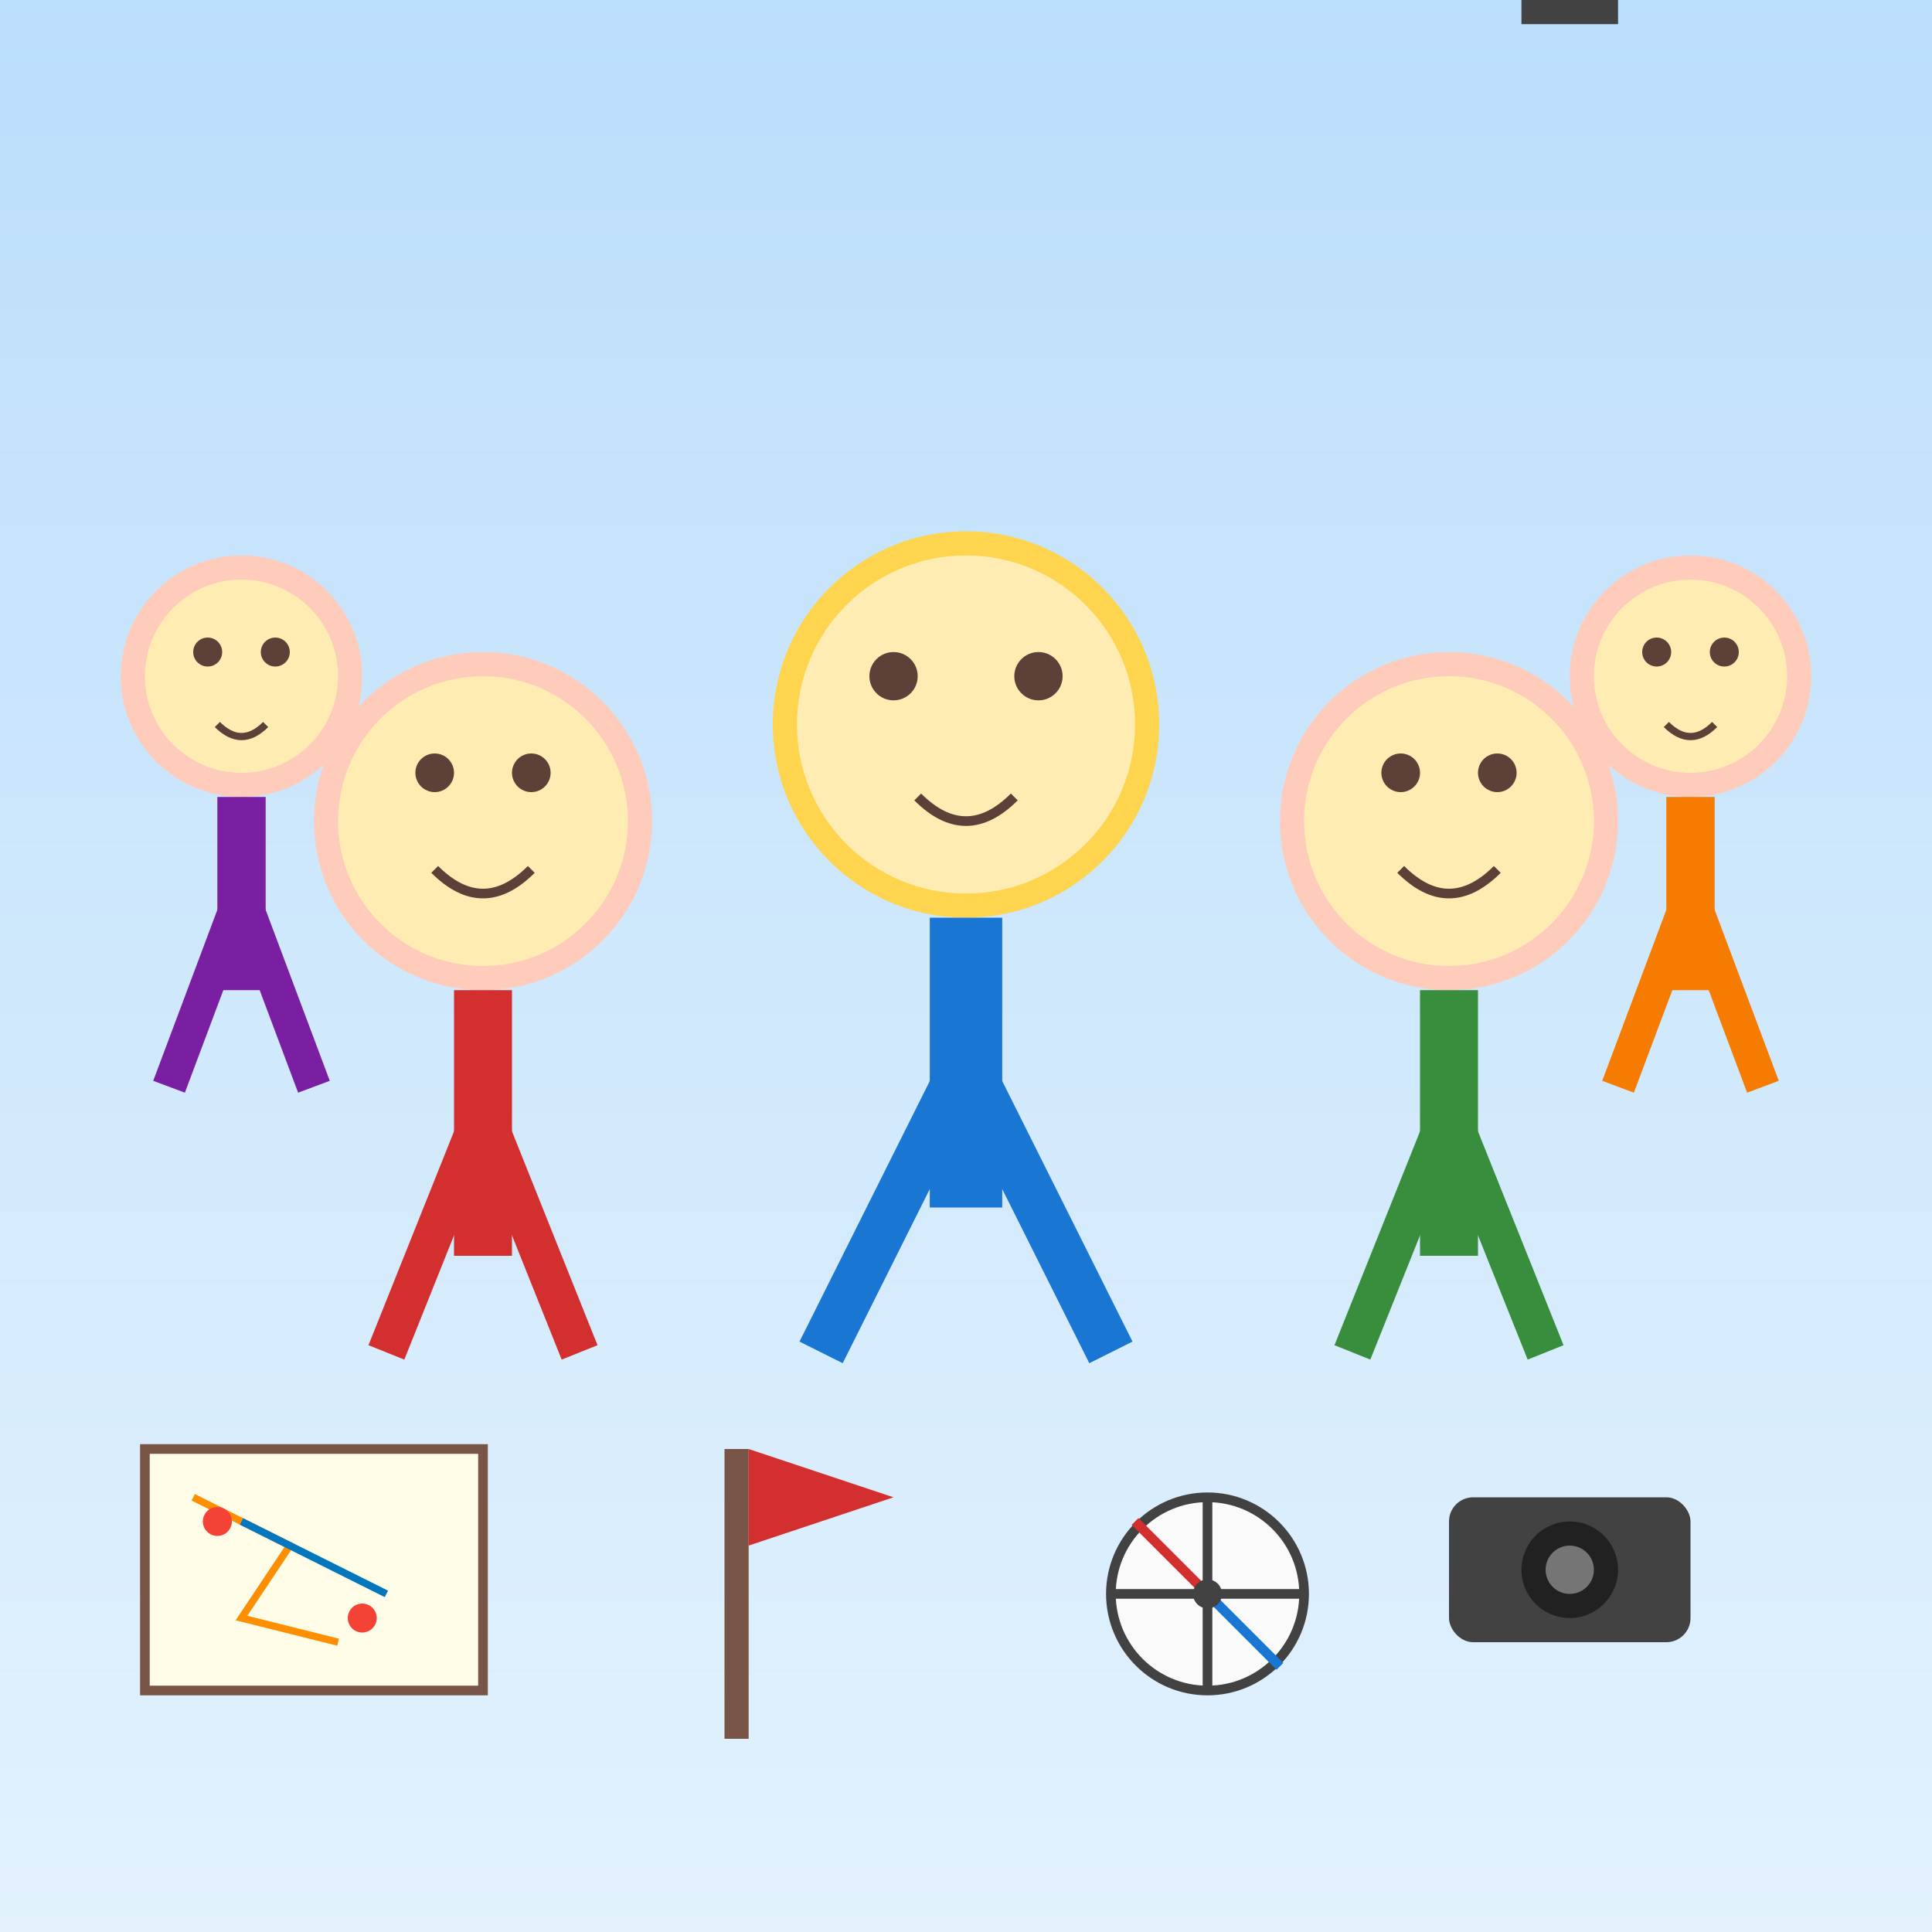 <?xml version="1.0" encoding="UTF-8"?>
<svg width="400" height="400" viewBox="0 0 400 400" xmlns="http://www.w3.org/2000/svg">
  <rect x="0" y="0" width="400" height="400" fill="#333333" stroke="none"/>
  <defs>
    <linearGradient id="backgroundGradient" x1="0%" y1="0%" x2="0%" y2="100%">
      <stop offset="0%" style="stop-color:#BBDEFB;stop-opacity:1" />
      <stop offset="100%" style="stop-color:#E3F2FD;stop-opacity:1" />
    </linearGradient>
  </defs>
  
  <!-- Background -->
  <rect width="400" height="400" fill="url(#backgroundGradient)" />
  
  <!-- Team Members -->
  
  <!-- Person 1 (Center) -->
  <circle cx="200" cy="150" r="40" fill="#FFD54F" />
  <circle cx="200" cy="150" r="35" fill="#FFECB3" />
  <circle cx="185" cy="140" r="5" fill="#5D4037" />
  <circle cx="215" cy="140" r="5" fill="#5D4037" />
  <path d="M190,165 Q200,175 210,165" fill="none" stroke="#5D4037" stroke-width="2" />
  <path d="M200,190 L200,250" stroke="#1976D2" stroke-width="15" />
  <path d="M200,220 L170,280" stroke="#1976D2" stroke-width="10" />
  <path d="M200,220 L230,280" stroke="#1976D2" stroke-width="10" />
  
  <!-- Person 2 (Left) -->
  <circle cx="100" cy="170" r="35" fill="#FFCCBC" />
  <circle cx="100" cy="170" r="30" fill="#FFECB3" />
  <circle cx="90" cy="160" r="4" fill="#5D4037" />
  <circle cx="110" cy="160" r="4" fill="#5D4037" />
  <path d="M90,180 Q100,190 110,180" fill="none" stroke="#5D4037" stroke-width="2" />
  <path d="M100,205 L100,260" stroke="#D32F2F" stroke-width="12" />
  <path d="M100,230 L80,280" stroke="#D32F2F" stroke-width="8" />
  <path d="M100,230 L120,280" stroke="#D32F2F" stroke-width="8" />
  
  <!-- Person 3 (Right) -->
  <circle cx="300" cy="170" r="35" fill="#FFCCBC" />
  <circle cx="300" cy="170" r="30" fill="#FFECB3" />
  <circle cx="290" cy="160" r="4" fill="#5D4037" />
  <circle cx="310" cy="160" r="4" fill="#5D4037" />
  <path d="M290,180 Q300,190 310,180" fill="none" stroke="#5D4037" stroke-width="2" />
  <path d="M300,205 L300,260" stroke="#388E3C" stroke-width="12" />
  <path d="M300,230 L280,280" stroke="#388E3C" stroke-width="8" />
  <path d="M300,230 L320,280" stroke="#388E3C" stroke-width="8" />
  
  <!-- Person 4 (Back Left) -->
  <circle cx="50" cy="140" r="25" fill="#FFCCBC" />
  <circle cx="50" cy="140" r="20" fill="#FFECB3" />
  <circle cx="43" cy="135" r="3" fill="#5D4037" />
  <circle cx="57" cy="135" r="3" fill="#5D4037" />
  <path d="M45,150 Q50,155 55,150" fill="none" stroke="#5D4037" stroke-width="1.5" />
  <path d="M50,165 L50,205" stroke="#7B1FA2" stroke-width="10" />
  <path d="M50,185 L35,225" stroke="#7B1FA2" stroke-width="7" />
  <path d="M50,185 L65,225" stroke="#7B1FA2" stroke-width="7" />
  
  <!-- Person 5 (Back Right) -->
  <circle cx="350" cy="140" r="25" fill="#FFCCBC" />
  <circle cx="350" cy="140" r="20" fill="#FFECB3" />
  <circle cx="343" cy="135" r="3" fill="#5D4037" />
  <circle cx="357" cy="135" r="3" fill="#5D4037" />
  <path d="M345,150 Q350,155 355,150" fill="none" stroke="#5D4037" stroke-width="1.5" />
  <path d="M350,165 L350,205" stroke="#F57C00" stroke-width="10" />
  <path d="M350,185 L335,225" stroke="#F57C00" stroke-width="7" />
  <path d="M350,185 L365,225" stroke="#F57C00" stroke-width="7" />
  
  <!-- Background Elements - Tourism Themed -->
  
  <!-- Map -->
  <rect x="30" y="300" width="70" height="50" fill="#FFFDE7" stroke="#795548" stroke-width="2" />
  <path d="M40,310 L60,320 L50,335 L70,340" fill="none" stroke="#FF8F00" stroke-width="1.5" />
  <path d="M50,315 L80,330" fill="none" stroke="#0277BD" stroke-width="1.5" />
  <circle cx="45" cy="315" r="3" fill="#F44336" />
  <circle cx="75" cy="335" r="3" fill="#F44336" />
  
  <!-- Camera -->
  <rect x="300" y="310" width="50" height="30" rx="5" ry="5" fill="#424242" />
  <circle cx="325" cy="325" r="10" fill="#212121" />
  <circle cx="325" cy="325" r="5" fill="#757575" />
  <rect x="315" cy="310" width="20" height="5" fill="#424242" />
  
  <!-- Guide Flag -->
  <rect x="150" y="300" width="5" height="60" fill="#795548" />
  <polygon points="155,300 185,310 155,320" fill="#D32F2F" />
  
  <!-- Compass -->
  <circle cx="250" cy="330" r="20" fill="#FAFAFA" stroke="#424242" stroke-width="2" />
  <path d="M250,310 L250,350 M230,330 L270,330" stroke="#424242" stroke-width="2" />
  <path d="M250,330 L235,315" stroke="#D32F2F" stroke-width="2" />
  <path d="M250,330 L265,345" stroke="#1976D2" stroke-width="2" />
  <circle cx="250" cy="330" r="3" fill="#424242" />
</svg>